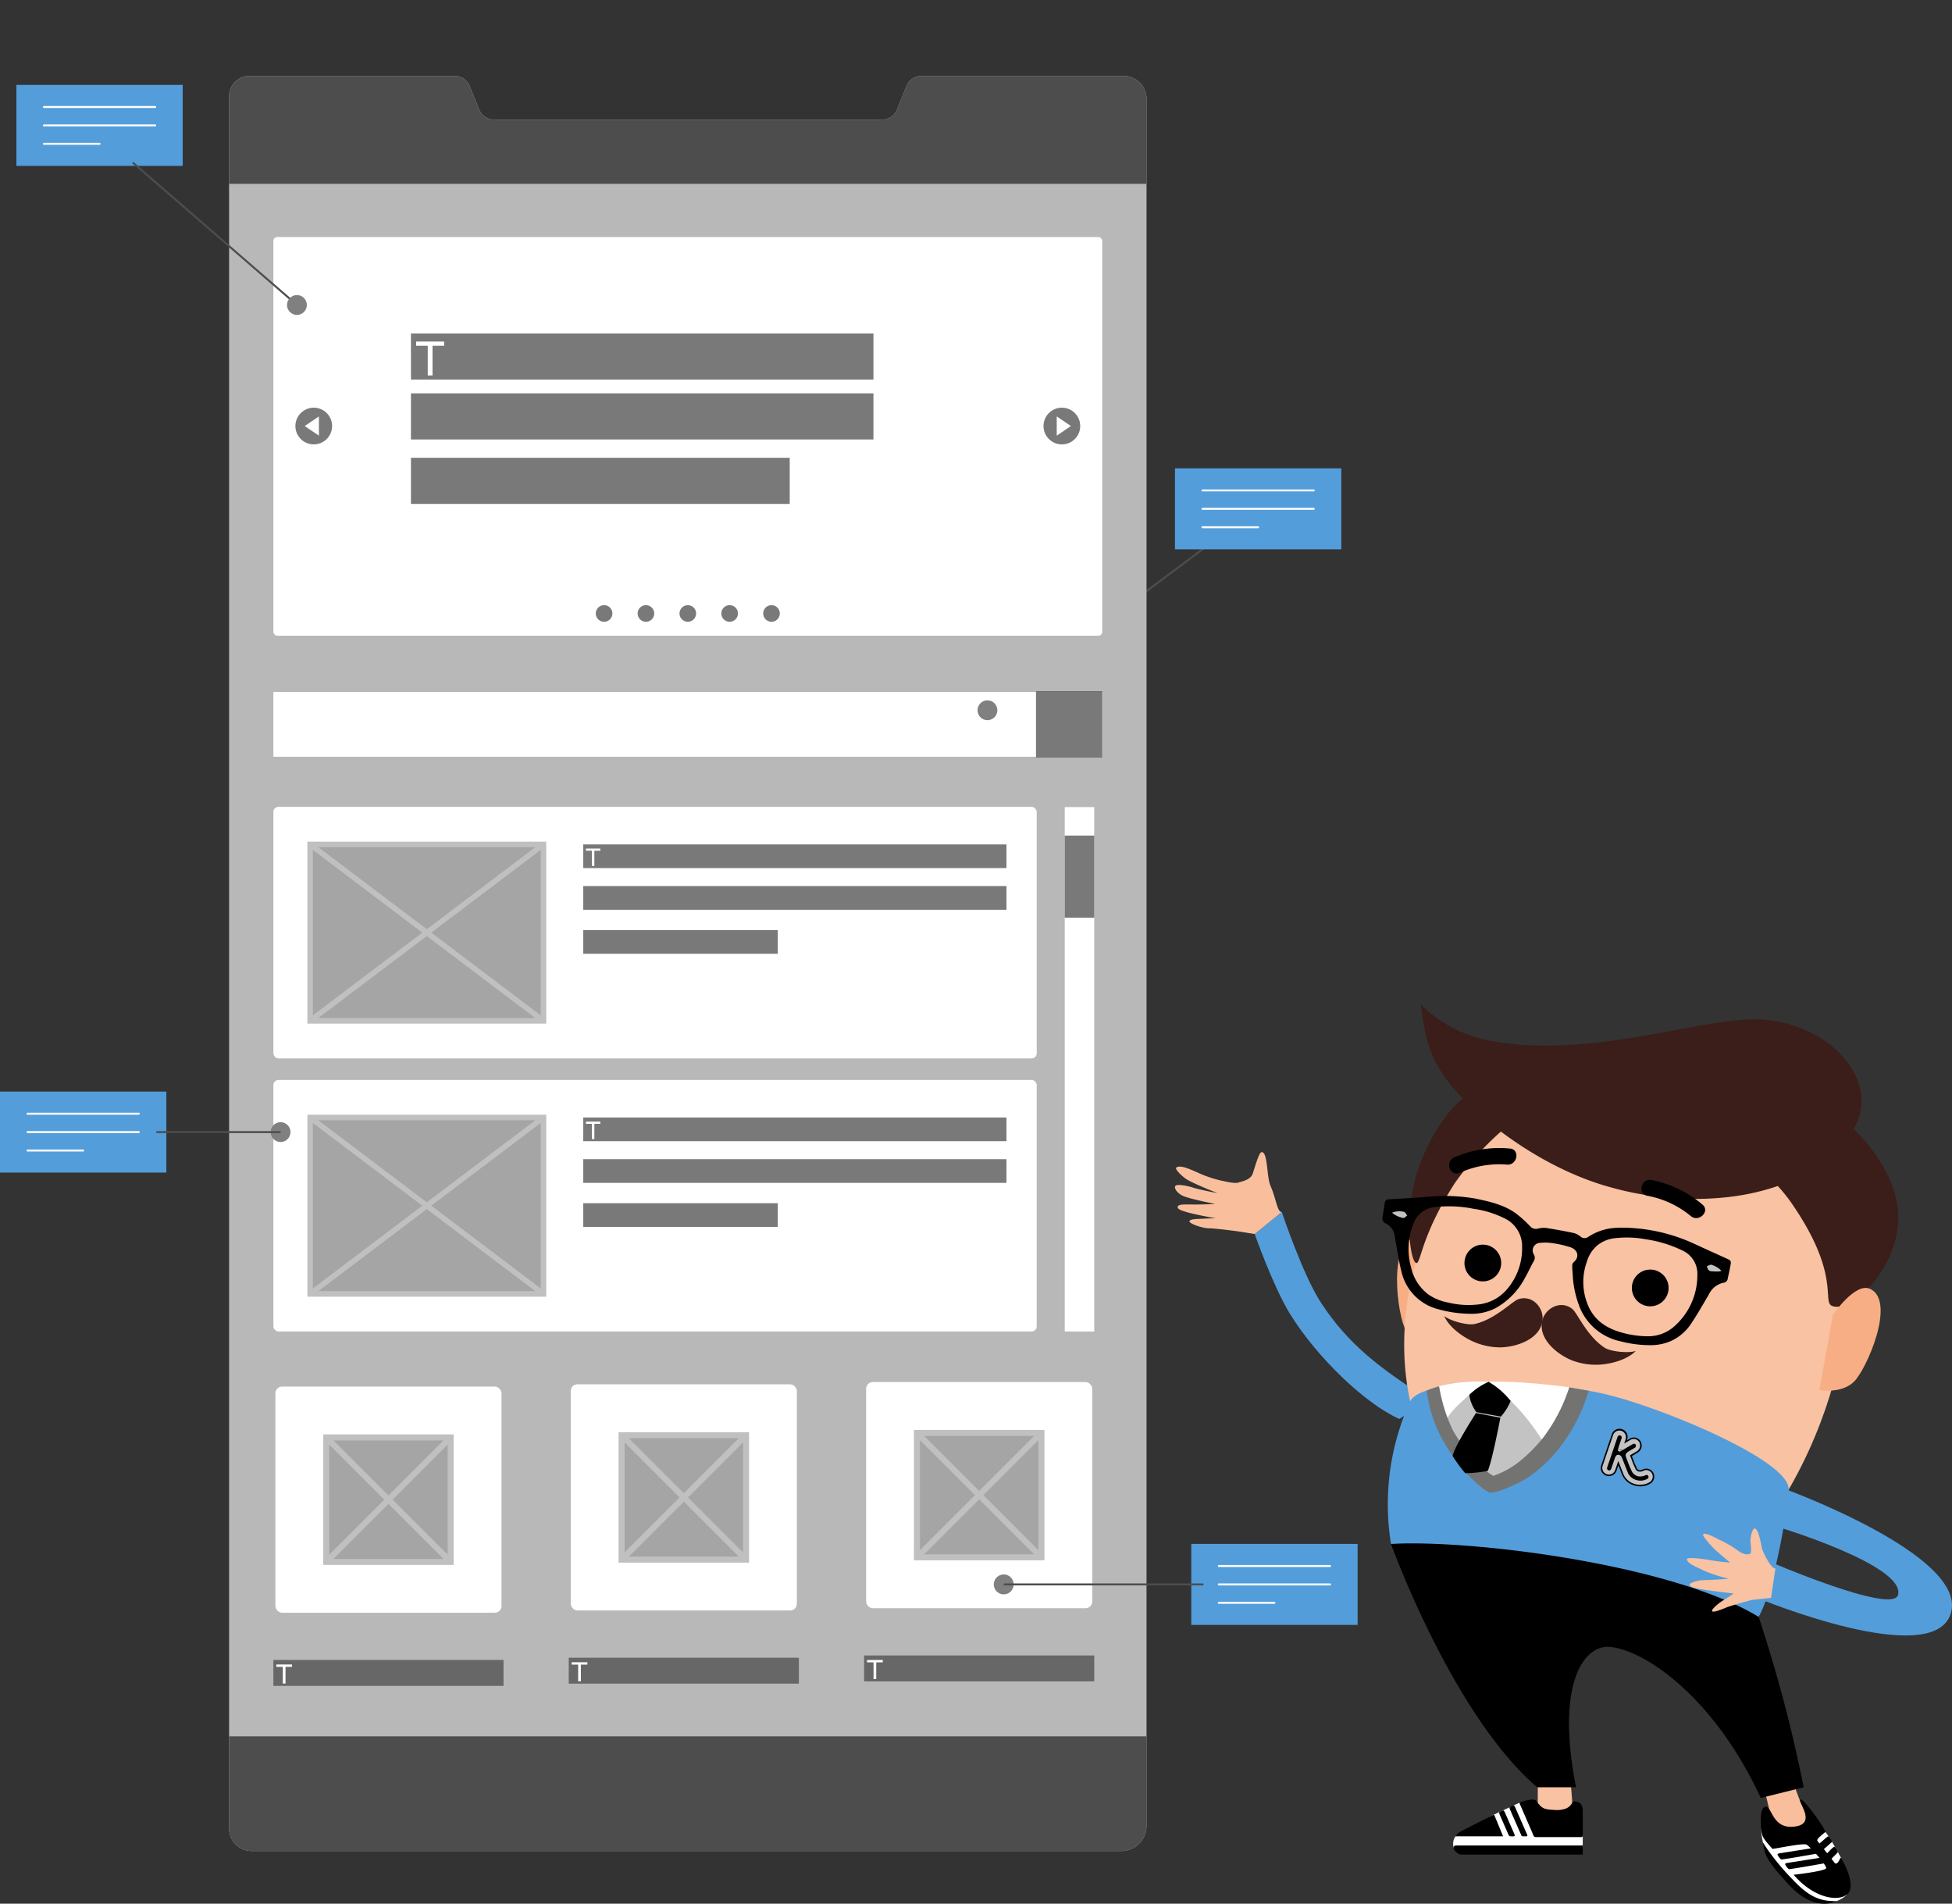 <svg xmlns="http://www.w3.org/2000/svg" xmlns:xlink="http://www.w3.org/1999/xlink" width="481" height="469" viewBox="0 0 481 469">
  <rect x="0" y="0" width="481" height="469" fill="#333333" stroke="none"/>
  <defs>
    <clipPath id="clip-path">
      <rect id="Rettangolo_210" data-name="Rettangolo 210" width="481" height="469" transform="translate(160 3107)" fill="#d9d9d9"/>
    </clipPath>
  </defs>
  <g id="Raggruppa_313" data-name="Raggruppa 313" transform="translate(-160 -3107)">
    <g id="Gruppo_di_maschere_5" data-name="Gruppo di maschere 5" clip-path="url(#clip-path)">
      <g id="MrK_WEB_APP" data-name="MrK WEB APP" transform="translate(158.729 3105.702)">
        <line id="Linea_20" data-name="Linea 20" y1="44.244" x2="59.116" transform="translate(244.588 132.033)" fill="none" stroke="#4d4d4d" stroke-miterlimit="10" stroke-width="0.485"/>
        <path id="Tracciato_640" data-name="Tracciato 640" d="M283.786,25.737V451.109a6.216,6.216,0,0,1-6.313,6.216H63.362a5.568,5.568,0,0,1-5.638-5.706V25.227a5.024,5.024,0,0,1,4.833-5.221h50.838a3.964,3.964,0,0,1,3.62,2.528l2.329,5.731a3.956,3.956,0,0,0,3.62,2.5h95.713a3.915,3.915,0,0,0,3.62-2.46l2.329-5.76a3.971,3.971,0,0,1,3.62-2.543h50.028a5.677,5.677,0,0,1,5.517,5.731Z" fill="#4d4d4d"/>
        <path id="Tracciato_641" data-name="Tracciato 641" d="M283.786,25.737V451.109a6.216,6.216,0,0,1-6.313,6.216H63.362a5.568,5.568,0,0,1-5.638-5.706V25.227a5.024,5.024,0,0,1,4.833-5.221h50.838a3.964,3.964,0,0,1,3.62,2.528l2.329,5.731a3.956,3.956,0,0,0,3.62,2.5h95.713a3.915,3.915,0,0,0,3.62-2.46l2.329-5.76a3.971,3.971,0,0,1,3.62-2.543h50.028a5.677,5.677,0,0,1,5.517,5.731Z" fill="#fff" opacity="0.6" style="isolation: isolate"/>
        <g id="Raggruppa_260" data-name="Raggruppa 260">
          <g id="Raggruppa_246" data-name="Raggruppa 246">
            <rect id="Rettangolo_247" data-name="Rettangolo 247" width="55.715" height="55.715" rx="1.64" transform="translate(69.132 342.897)" fill="#fff"/>
            <rect id="Rettangolo_248" data-name="Rettangolo 248" width="32.123" height="32.123" transform="translate(80.928 354.693)" fill="#4d4d4d" opacity="0.5"/>
            <path id="Tracciato_642" data-name="Tracciato 642" d="M80.928,354.693v32.123H113.05V354.693Zm15.023,16.061L82.4,384.3V357.211l13.548,13.548Zm-12.5-14.586h27.091L96.989,369.716,83.441,356.168ZM96.989,371.8l13.548,13.548H83.446L96.994,371.8Zm1.043-1.043,13.548-13.548V384.3L98.032,370.75Z" fill="#fff" opacity="0.3" style="isolation: isolate"/>
            <g id="Raggruppa_245" data-name="Raggruppa 245">
              <rect id="Rettangolo_249" data-name="Rettangolo 249" width="56.71" height="6.386" transform="translate(68.637 410.248)" fill="#4d4d4d" opacity="0.75"/>
              <path id="Tracciato_643" data-name="Tracciato 643" d="M70.966,411.946H69.355v-.582h3.882v.582H71.626v4.11h-.665v-4.11Z" fill="#fff"/>
            </g>
          </g>
          <g id="Raggruppa_248" data-name="Raggruppa 248">
            <rect id="Rettangolo_250" data-name="Rettangolo 250" width="55.715" height="55.715" rx="1.64" transform="translate(141.912 342.339)" fill="#fff"/>
            <rect id="Rettangolo_251" data-name="Rettangolo 251" width="32.123" height="32.123" transform="translate(153.713 354.14)" fill="#4d4d4d" opacity="0.5"/>
            <path id="Tracciato_644" data-name="Tracciato 644" d="M153.713,354.14v32.123h32.123V354.14H153.713ZM168.731,370.2l-13.548,13.548V356.658l13.548,13.548Zm-12.5-14.591h27.091L169.77,369.158,156.222,355.61Zm13.548,15.629,13.548,13.548H156.232l13.548-13.548Zm1.038-1.038,13.548-13.548v27.091L170.813,370.2Z" fill="#fff" opacity="0.3" style="isolation: isolate"/>
            <g id="Raggruppa_247" data-name="Raggruppa 247">
              <rect id="Rettangolo_252" data-name="Rettangolo 252" width="56.71" height="6.386" transform="translate(141.417 409.695)" fill="#4d4d4d" opacity="0.75"/>
              <path id="Tracciato_645" data-name="Tracciato 645" d="M143.746,411.393h-1.611v-.582h3.882v.582h-1.611v4.11h-.665v-4.11Z" fill="#fff"/>
            </g>
          </g>
          <g id="Raggruppa_250" data-name="Raggruppa 250">
            <rect id="Rettangolo_253" data-name="Rettangolo 253" width="55.715" height="55.715" rx="1.64" transform="translate(214.698 341.786)" fill="#fff"/>
            <rect id="Rettangolo_254" data-name="Rettangolo 254" width="32.123" height="32.123" transform="translate(226.494 353.582)" fill="#4d4d4d" opacity="0.5"/>
            <path id="Tracciato_646" data-name="Tracciato 646" d="M226.494,353.582V385.7h32.123V353.582H226.494Zm15.018,16.061-13.548,13.548V356.1l13.548,13.548Zm-12.5-14.586H256.1L242.55,368.6,229,355.057Zm13.548,15.629L256.1,384.234H229.012l13.548-13.548Zm1.043-1.043L257.146,356.1v27.091L243.6,369.638Z" fill="#fff" opacity="0.3" style="isolation: isolate"/>
            <g id="Raggruppa_249" data-name="Raggruppa 249">
              <rect id="Rettangolo_255" data-name="Rettangolo 255" width="56.71" height="6.386" transform="translate(214.203 409.141)" fill="#4d4d4d" opacity="0.75"/>
              <path id="Tracciato_647" data-name="Tracciato 647" d="M216.527,410.835h-1.611v-.582H218.8v.582h-1.611v4.11h-.665v-4.11Z" fill="#fff"/>
            </g>
          </g>
          <rect id="Rettangolo_256" data-name="Rettangolo 256" width="204.241" height="98.207" rx="0.941" transform="translate(68.637 59.699)" fill="#fff"/>
          <g id="Raggruppa_253" data-name="Raggruppa 253">
            <g id="Raggruppa_251" data-name="Raggruppa 251">
              <circle id="Ellisse_16" data-name="Ellisse 16" cx="4.522" cy="4.522" r="4.522" transform="translate(74.062 101.735)" fill="#4d4d4d" opacity="0.75"/>
              <path id="Tracciato_648" data-name="Tracciato 648" d="M76.352,106.257l3.5,2.373v-4.741Z" fill="#fff"/>
            </g>
            <g id="Raggruppa_252" data-name="Raggruppa 252">
              <circle id="Ellisse_17" data-name="Ellisse 17" cx="4.522" cy="4.522" r="4.522" transform="translate(258.408 101.735)" fill="#4d4d4d" opacity="0.75"/>
              <path id="Tracciato_649" data-name="Tracciato 649" d="M265.157,106.257l-3.494-2.368v4.741Z" fill="#fff"/>
            </g>
          </g>
          <g id="Raggruppa_254" data-name="Raggruppa 254">
            <rect id="Rettangolo_257" data-name="Rettangolo 257" width="113.963" height="11.359" transform="translate(102.535 83.461)" fill="#4d4d4d" opacity="0.75"/>
            <rect id="Rettangolo_258" data-name="Rettangolo 258" width="113.963" height="11.359" transform="translate(102.535 98.207)" fill="#4d4d4d" opacity="0.75"/>
            <rect id="Rettangolo_259" data-name="Rettangolo 259" width="93.335" height="11.359" transform="translate(102.535 114.084)" fill="#4d4d4d" opacity="0.75"/>
            <path id="Tracciato_650" data-name="Tracciato 650" d="M106.679,86.474h-2.863V85.436h6.9v1.038h-2.863v7.313h-1.179V86.474Z" fill="#fff"/>
          </g>
          <g id="Raggruppa_255" data-name="Raggruppa 255">
            <path id="Tracciato_651" data-name="Tracciato 651" d="M152.17,152.432a2.043,2.043,0,1,1-2.043-2.043A2.043,2.043,0,0,1,152.17,152.432Z" fill="#4d4d4d" opacity="0.75"/>
            <path id="Tracciato_652" data-name="Tracciato 652" d="M162.481,152.432a2.043,2.043,0,1,1-2.043-2.043A2.043,2.043,0,0,1,162.481,152.432Z" fill="#4d4d4d" opacity="0.75"/>
            <path id="Tracciato_653" data-name="Tracciato 653" d="M172.8,152.432a2.043,2.043,0,1,1-2.043-2.043A2.043,2.043,0,0,1,172.8,152.432Z" fill="#4d4d4d" opacity="0.75"/>
            <path id="Tracciato_654" data-name="Tracciato 654" d="M183.109,152.432a2.043,2.043,0,1,1-2.043-2.043A2.043,2.043,0,0,1,183.109,152.432Z" fill="#4d4d4d" opacity="0.75"/>
            <path id="Tracciato_655" data-name="Tracciato 655" d="M193.425,152.432a2.043,2.043,0,1,1-2.043-2.043A2.043,2.043,0,0,1,193.425,152.432Z" fill="#4d4d4d" opacity="0.75"/>
          </g>
          <rect id="Rettangolo_260" data-name="Rettangolo 260" width="204.241" height="15.955" transform="translate(68.637 171.774)" fill="#fff"/>
          <rect id="Rettangolo_261" data-name="Rettangolo 261" width="16.323" height="16.323" transform="translate(256.554 171.589)" fill="#4d4d4d" opacity="0.75"/>
          <g id="Raggruppa_257" data-name="Raggruppa 257">
            <rect id="Rettangolo_262" data-name="Rettangolo 262" width="188.092" height="61.984" rx="1.262" transform="translate(68.637 200.068)" fill="#fff"/>
            <rect id="Rettangolo_263" data-name="Rettangolo 263" width="58.83" height="44.797" transform="translate(77.026 208.661)" fill="#4d4d4d" opacity="0.5"/>
            <path id="Tracciato_656" data-name="Tracciato 656" d="M77.026,208.661v44.8h58.83v-44.8H77.026Zm56.152,1.344-26.737,20.21L79.7,210.005h53.473Zm-54.807.679,26.955,20.375L78.37,251.435V210.69ZM79.7,252.114l26.737-20.21,26.737,20.21Zm27.853-21.054,26.955-20.375V251.43l-26.955-20.375Z" fill="#fff" opacity="0.3" style="isolation: isolate"/>
            <g id="Raggruppa_256" data-name="Raggruppa 256">
              <rect id="Rettangolo_264" data-name="Rettangolo 264" width="104.282" height="5.833" transform="translate(144.993 209.331)" fill="#4d4d4d" opacity="0.75"/>
              <rect id="Rettangolo_265" data-name="Rettangolo 265" width="104.282" height="5.833" transform="translate(144.993 219.594)" fill="#4d4d4d" opacity="0.75"/>
              <rect id="Rettangolo_266" data-name="Rettangolo 266" width="47.936" height="5.833" transform="translate(144.993 230.439)" fill="#4d4d4d" opacity="0.75"/>
              <path id="Tracciato_657" data-name="Tracciato 657" d="M147.119,210.879h-1.47v-.534H149.2v.534h-1.47v3.756h-.607Z" fill="#fff"/>
            </g>
          </g>
          <g id="Raggruppa_259" data-name="Raggruppa 259">
            <rect id="Rettangolo_267" data-name="Rettangolo 267" width="188.092" height="61.984" rx="1.262" transform="translate(68.637 267.346)" fill="#fff"/>
            <rect id="Rettangolo_268" data-name="Rettangolo 268" width="58.83" height="44.797" transform="translate(77.026 275.939)" fill="#4d4d4d" opacity="0.5"/>
            <path id="Tracciato_658" data-name="Tracciato 658" d="M77.026,275.939v44.8h58.83v-44.8H77.026Zm56.152,1.349L106.441,297.5,79.7,277.288h53.473Zm-54.807.679,26.955,20.375L78.37,318.718V277.972ZM79.7,319.392l26.737-20.21,26.737,20.21Zm27.853-21.054,26.955-20.375v40.745l-26.955-20.375Z" fill="#fff" opacity="0.3" style="isolation: isolate"/>
            <g id="Raggruppa_258" data-name="Raggruppa 258">
              <rect id="Rettangolo_269" data-name="Rettangolo 269" width="104.282" height="5.833" transform="translate(144.993 276.609)" fill="#4d4d4d" opacity="0.75"/>
              <rect id="Rettangolo_270" data-name="Rettangolo 270" width="104.282" height="5.833" transform="translate(144.993 286.876)" fill="#4d4d4d" opacity="0.75"/>
              <rect id="Rettangolo_271" data-name="Rettangolo 271" width="47.936" height="5.833" transform="translate(144.993 297.721)" fill="#4d4d4d" opacity="0.75"/>
              <path id="Tracciato_659" data-name="Tracciato 659" d="M147.119,278.157h-1.47v-.534H149.2v.534h-1.47v3.756h-.607Z" fill="#fff"/>
            </g>
          </g>
          <rect id="Rettangolo_272" data-name="Rettangolo 272" width="7.269" height="129.199" transform="translate(263.639 200.131)" fill="#fff"/>
          <rect id="Rettangolo_273" data-name="Rettangolo 273" width="7.269" height="20.239" transform="translate(263.639 207.152)" fill="#4d4d4d" opacity="0.75"/>
        </g>
        <path id="Tracciato_660" data-name="Tracciato 660" d="M283.786,25.742V46.588H57.724V25.232a5.023,5.023,0,0,1,4.828-5.221H113.39a3.964,3.964,0,0,1,3.62,2.528l2.329,5.731a3.956,3.956,0,0,0,3.62,2.5h95.713a3.915,3.915,0,0,0,3.62-2.46l2.329-5.76a3.971,3.971,0,0,1,3.62-2.543h50.028a5.677,5.677,0,0,1,5.517,5.731Z" fill="#4d4d4d"/>
        <path id="Tracciato_661" data-name="Tracciato 661" d="M57.724,429.07H283.786v22.039a6.216,6.216,0,0,1-6.313,6.216H63.362a5.568,5.568,0,0,1-5.638-5.706V429.065Z" fill="#4d4d4d"/>
        <rect id="Rettangolo_274" data-name="Rettangolo 274" width="40.988" height="19.953" transform="translate(5.308 22.214)" fill="#549ddb"/>
        <g id="Raggruppa_261" data-name="Raggruppa 261">
          <line id="Linea_21" data-name="Linea 21" x2="27.416" transform="translate(12.092 27.658)" fill="none" stroke="#fff" stroke-linecap="round" stroke-linejoin="round" stroke-width="0.485"/>
          <line id="Linea_22" data-name="Linea 22" x2="27.416" transform="translate(12.092 32.191)" fill="none" stroke="#fff" stroke-linecap="round" stroke-linejoin="round" stroke-width="0.485"/>
          <line id="Linea_23" data-name="Linea 23" x2="13.708" transform="translate(12.092 36.728)" fill="none" stroke="#fff" stroke-linecap="round" stroke-linejoin="round" stroke-width="0.485"/>
        </g>
        <line id="Linea_24" data-name="Linea 24" x2="40.454" y2="35.087" transform="translate(33.986 41.347)" fill="none" stroke="#4d4d4d" stroke-miterlimit="10" stroke-width="0.485"/>
        <circle id="Ellisse_18" data-name="Ellisse 18" cx="2.446" cy="2.446" r="2.446" transform="translate(71.994 73.989)" fill="gray"/>
        <rect id="Rettangolo_275" data-name="Rettangolo 275" width="40.988" height="19.953" transform="translate(1.271 270.223)" fill="#549ddb"/>
        <g id="Raggruppa_262" data-name="Raggruppa 262">
          <line id="Linea_25" data-name="Linea 25" x2="27.416" transform="translate(8.055 275.668)" fill="none" stroke="#fff" stroke-linecap="round" stroke-linejoin="round" stroke-width="0.485"/>
          <line id="Linea_26" data-name="Linea 26" x2="27.416" transform="translate(8.055 280.2)" fill="none" stroke="#fff" stroke-linecap="round" stroke-linejoin="round" stroke-width="0.485"/>
          <line id="Linea_27" data-name="Linea 27" x2="13.708" transform="translate(8.055 284.737)" fill="none" stroke="#fff" stroke-linecap="round" stroke-linejoin="round" stroke-width="0.485"/>
        </g>
        <circle id="Ellisse_19" data-name="Ellisse 19" cx="2.446" cy="2.446" r="2.446" transform="translate(67.962 277.754)" fill="gray"/>
        <line id="Linea_28" data-name="Linea 28" x1="30.609" transform="translate(39.799 280.2)" fill="none" stroke="#4d4d4d" stroke-miterlimit="10" stroke-width="0.485"/>
        <rect id="Rettangolo_276" data-name="Rettangolo 276" width="40.988" height="19.953" transform="translate(290.797 116.675)" fill="#549ddb"/>
        <g id="Raggruppa_263" data-name="Raggruppa 263">
          <line id="Linea_29" data-name="Linea 29" x2="27.411" transform="translate(297.586 122.119)" fill="none" stroke="#fff" stroke-linecap="round" stroke-linejoin="round" stroke-width="0.485"/>
          <line id="Linea_30" data-name="Linea 30" x2="27.411" transform="translate(297.586 126.651)" fill="none" stroke="#fff" stroke-linecap="round" stroke-linejoin="round" stroke-width="0.485"/>
          <line id="Linea_31" data-name="Linea 31" x2="13.703" transform="translate(297.586 131.188)" fill="none" stroke="#fff" stroke-linecap="round" stroke-linejoin="round" stroke-width="0.485"/>
        </g>
        <circle id="Ellisse_20" data-name="Ellisse 20" cx="2.446" cy="2.446" r="2.446" transform="translate(242.143 173.831)" fill="gray"/>
        <rect id="Rettangolo_277" data-name="Rettangolo 277" width="40.988" height="19.953" transform="translate(294.815 381.658)" fill="#549ddb"/>
        <g id="Raggruppa_264" data-name="Raggruppa 264">
          <line id="Linea_32" data-name="Linea 32" x2="27.416" transform="translate(301.599 387.102)" fill="none" stroke="#fff" stroke-linecap="round" stroke-linejoin="round" stroke-width="0.485"/>
          <line id="Linea_33" data-name="Linea 33" x2="27.416" transform="translate(301.599 391.634)" fill="none" stroke="#fff" stroke-linecap="round" stroke-linejoin="round" stroke-width="0.485"/>
          <line id="Linea_34" data-name="Linea 34" x2="13.708" transform="translate(301.599 396.171)" fill="none" stroke="#fff" stroke-linecap="round" stroke-linejoin="round" stroke-width="0.485"/>
        </g>
        <path id="Tracciato_662" data-name="Tracciato 662" d="M251.051,391.634a2.446,2.446,0,1,1-2.446-2.446A2.448,2.448,0,0,1,251.051,391.634Z" fill="gray"/>
        <line id="Linea_35" data-name="Linea 35" x2="49.227" transform="translate(248.606 391.634)" fill="none" stroke="#4d4d4d" stroke-miterlimit="10" stroke-width="0.485"/>
        <path id="Tracciato_663" data-name="Tracciato 663" d="M346.1,350.879c-8.288-3.664-20.225-15.028-26.892-25.781-4.2-6.779-8.763-19.783-8.763-19.783l6.677-5.425S322.245,315.2,326.632,322c6.91,10.7,15.086,16.663,26.576,23.99l-7.1,4.886Z" fill="#549ddb"/>
        <path id="Tracciato_664" data-name="Tracciato 664" d="M310.444,305.315l-4.008-.641s-5.4-.752-7.41-.776c-1.514-.019-4.9-1.213-4.658-1.771.247-.582,2.169-.509,3.275-.577,1.858-.116,3.232-.107,3.232-.107s-5.056-.893-7.249-1.548c-1.436-.427-2.373-.772-2.12-1.383s2.048-.471,4.066-.471c3.1,0,5.143-.146,5.143-.146s-6.23-1.184-8.021-2.014c-1.155-.534-2.237-1.776-1.8-2.412.4-.582,3.256.049,4.319.4,1.873.607,6.085,1.364,6.085,1.364s-6.269-2.446-7.764-3.494c-1.441-1.014-2.761-2.455-2.426-2.766.9-.849,3.736.539,5.056,1.1a30.1,30.1,0,0,0,5.959,2.067c1.213.238,3.411.839,4.411.466.607-.228,2.843-.587,3.392-2.091.456-1.247,1.509-5.226,2.169-5.357,1.621-.325,1.242,6.022,2.256,8.312,1.388,3.13,1.64,6.463,2.766,6.425l-6.677,5.425Z" fill="#f9bf9c"/>
        <path id="Tracciato_665" data-name="Tracciato 665" d="M446.461,449.61c.175,2.247-8.37,3.372-8.579.757-.18-2.242-4.12-17.075-4.12-17.075l6.41-1.708s3.707,11.2,4.76,13.65c.927,2.159,1.732,3.169,1.524,4.377Z" fill="#f9be9b" fill-rule="evenodd"/>
        <path id="Tracciato_666" data-name="Tracciato 666" d="M439.716,454.074s4.653.728,6.512-.369a11.054,11.054,0,0,1,4.833-1.053c.786.689,3.416,5.541,3.843,6.3a49.457,49.457,0,0,1,1.427,5.677l.087,3.4a7.229,7.229,0,0,1-4.319,2.019s-3.921-.577-5.168-1.451-3.993-3.406-3.993-3.406L439.129,461l-2.281-3.033-1.165-2.742s-.742-3.314-.209-3.6,4.246,2.436,4.246,2.436Z" fill="#fff"/>
        <g id="Raggruppa_265" data-name="Raggruppa 265">
          <path id="Tracciato_667" data-name="Tracciato 667" d="M447.363,456.685c-2.455.383-4.906.781-7.366,1.16-.577.092-.8.155-.718.388.223.471.733,1.208,1.048,1.169,1.237-.146,5.153-.835,7.633-1.262.281-.049,1.106-.15,1.194-.32.2-.393-.2-.825-.063-1.378-.655.092-1.189.155-1.723.238Z" fill-rule="evenodd"/>
          <path id="Tracciato_668" data-name="Tracciato 668" d="M449.241,459.063c-2.455.388-4.906.781-7.366,1.16-.577.092-.8.155-.718.393.228.471.733,1.208,1.048,1.169,1.237-.141,5.153-.83,7.633-1.262.281-.049,1.106-.15,1.194-.32.2-.393-.2-.825-.063-1.378C450.314,458.917,449.775,458.98,449.241,459.063Z" fill-rule="evenodd"/>
          <path id="Tracciato_669" data-name="Tracciato 669" d="M453.439,456.345c-.18-.184-.548.131-.995.577s-.873.888-1.31,1.334a4.823,4.823,0,0,1,1.1,1.305c.66-.665,1.509-1.495,1.81-1.82.233-.257-.286-.956-.6-1.393Z" fill-rule="evenodd"/>
          <path id="Tracciato_670" data-name="Tracciato 670" d="M451.954,453.783c-.175-.2-.456.063-.961.5s-.985.849-1.48,1.271a4.9,4.9,0,0,1,1.072,1.383c.742-.636,1.674-1.451,2.014-1.766.267-.247-.34-.927-.645-1.388Z" fill-rule="evenodd"/>
          <path id="Tracciato_671" data-name="Tracciato 671" d="M435.863,446.626c2.019-1.475,1.635,4.9,6.866,4.721,7.128-.243.8-6.852,2.392-6.7.7.068,5.716,6.716,5.939,8-.684.568-2.29,1.732-1.936,2.2.805,1.048,3.474,4.348,4.314,5.512.815.32,1.145-1.252,1.465-1.412,2.654,4.537,3.008,7.88,1.514,9.074-2.213,1.771-8.05,1.038-13.174-4.852,0,0,8.22-.917,8.031-1.684-.2-1.082-3.989-5.231-4.828-5.745-.995-.4-6.876.878-8.424,1.048-.733-.864-2.2-2.378-2.514-3.4a7.407,7.407,0,0,1-.218-1.2c-.233-1.9-.233-4.974.573-5.566Z"/>
          <path id="Tracciato_672" data-name="Tracciato 672" d="M435.679,455.229a57.181,57.181,0,0,0,7.22,9c3.717,3.95,6.488,5.58,10.923,5.406-3.067,1.475-7.555.655-11.913-4.173-3.13-3.469-4.77-5.376-5.629-7.531a15.21,15.21,0,0,1-.6-2.708Z"/>
        </g>
        <path id="Tracciato_673" data-name="Tracciato 673" d="M380.2,445.772c0,2,8.492,3,8.492,0s-2.344-25.14-2.344-25.14l-6.148-.839Z" fill="#f9c2a2" fill-rule="evenodd"/>
        <path id="Tracciato_674" data-name="Tracciato 674" d="M369.056,448.513s6.347-2.994,6.871-3.178,4.644,7.73,4.644,7.73H391.28v3.586H359.545a3.213,3.213,0,0,1,.369-2.945l9.142-5.187Z" fill="#fff" fill-rule="evenodd"/>
        <path id="Tracciato_675" data-name="Tracciato 675" d="M390.94,453.89c-.859-.01-4.2,0-4.9,0h-6.26a.623.623,0,0,1-.674-.456c-.32-.815-.689-1.611-1.034-2.416-.772-1.776-1.538-3.557-2.31-5.328-.087-.2-.068-.32.126-.4.3-.126,3.382-1.111,3.9-.393,1.519,2.125,1.965,2.154,4.809,2.324a6.539,6.539,0,0,0,2.611-.4,3.038,3.038,0,0,0,1.529-1.5c.247-.553,1.985-.01,2.252.67a3.86,3.86,0,0,1,.291,1.252l.01,5.736c0,.437.063.922-.34.917Z" fill-rule="evenodd"/>
        <path id="Tracciato_676" data-name="Tracciato 676" d="M360.069,455.952h31.215V458.2h-30.2a3.583,3.583,0,0,1-1.47-1.145C359.327,456.447,359.458,455.952,360.069,455.952Z" fill-rule="evenodd"/>
        <path id="Tracciato_677" data-name="Tracciato 677" d="M371.647,453.7H359.914a5.059,5.059,0,0,1,1.048-1.058c1.228-.655,2.455-1.276,3.693-1.907,1.465-.752,2.936-1.48,4.406-2.222.247-.126.393-.18.514.141l2.082,5.046Z" fill-rule="evenodd"/>
        <path id="Tracciato_678" data-name="Tracciato 678" d="M377.533,453.157c.155.33.18.543-.16.543h-.6c-.446,0-.524,0-.674-.354l-2.717-6.187c-.155-.349-.262-.631.092-.781l.543-.247c.354-.155.49.121.641.476l2.873,6.556Z" fill-rule="evenodd"/>
        <path id="Tracciato_679" data-name="Tracciato 679" d="M374.442,453.172c.155.33.1.529-.238.529h-.621c-.446,0-.495-.175-.65-.524l-2.1-4.78c-.155-.349-.262-.631.092-.786l.543-.247c.349-.15.485.126.641.476l2.334,5.333Z" fill-rule="evenodd"/>
        <path id="Tracciato_680" data-name="Tracciato 680" d="M434.393,395.016s43.6,18.041,47.631,3.6c4-14.344-41.789-30.817-41.789-30.817l-1.31,9.53s31.982,9.579,30.046,16.9c-1.3,4.9-31.972-8.346-31.972-8.346" fill="#549ddb"/>
        <path id="Tracciato_681" data-name="Tracciato 681" d="M350.224,306.048c-7.051,1.116-4.658,19.322-2.5,23.1,2.145,3.761,7.633,4.353,7.633,4.353l2.019-18.72s-3.11-9.37-7.148-8.734Z" fill="#f7ae84"/>
        <path id="Tracciato_682" data-name="Tracciato 682" d="M413.839,264.206c-23.908-4.367-55.923,18.711-63.726,47.815-6.779,25.286.034,42.885,5.551,52.367L433.8,380.406c15.008-18.939,20.657-40.949,21.5-49.353,3-29.978-17.551-62.479-41.459-66.846Z" fill="#f9c2a2"/>
        <path id="Tracciato_683" data-name="Tracciato 683" d="M363.51,270.946c-1.519-.107-8.079,6.07-12.184,16.741-4.6,11.966-2.47,25.392-.9,24.752.961-.393,1.359-7.211,9.244-19.531a71.921,71.921,0,0,1,11.587-12.956s-6.017-8.239-7.744-9.006" fill="#3b1e19"/>
        <path id="Tracciato_684" data-name="Tracciato 684" d="M392.634,386.064c-6.119-1.9-37.465-5.663-48.6-4.4,0,0,15.193,42.177,36.039,59.951h9.559c-5.119-26.062,2.174-34.971,8.118-34.592,8.118.509,25.494,11.558,37.407,37.218l10.564-2.625a350.878,350.878,0,0,0-11.1-42c-10.889-6.9-33.18-12.932-41.983-13.553Z"/>
        <path id="Tracciato_685" data-name="Tracciato 685" d="M351.418,248.824c.985,8.234,2.082,15,10.918,23.694,9.263,9.176,22.651,17.721,35.854,21.292,19.434,5.537,47.9,4.12,59.713-14.217,6.784-10.53-3.654-25.2-21.554-27.066-13.723-1.431-41.667,9.831-67.336,5.25a32.927,32.927,0,0,1-17.59-8.953" fill="#3b1e19"/>
        <path id="Tracciato_686" data-name="Tracciato 686" d="M357.148,325.526c1.014,2.324,3.557,4.377,5.779,5.6a16.523,16.523,0,0,0,8.118,2.111c4.013-.092,9.792-2.053,10.321-6.667.345-3.173-2.581-6.366-5.978-5.187-1.485.495-5.721,5-10.772,6.1-1.742.383-5.915-.733-7.468-1.96" fill="#3b1e19"/>
        <path id="Tracciato_687" data-name="Tracciato 687" d="M404.352,334.124c-1.766,1.815-4.872,2.839-7.38,3.207a16.5,16.5,0,0,1-8.346-.893c-3.722-1.495-8.443-5.367-7.3-9.875.8-3.091,4.658-5.051,7.424-2.746,1.208.985,3.591,6.7,7.929,9.506,1.5.97,5.794,1.4,7.676.8" fill="#3b1e19"/>
        <path id="Tracciato_688" data-name="Tracciato 688" d="M450.445,274.11c4.581,1.194,18.978,14.179,18.58,27.658-.388,13.1-12.286,23.155-16.367,21.239-2.48-1.169,2.329-7.72-10.146-25.625-3.445-4.945-12.17-13.441-22.85-21.627,0,0,25-2.412,30.788-1.645" fill="#3b1e19"/>
        <path id="Tracciato_689" data-name="Tracciato 689" d="M462.115,318.839c6.458,3.047-.9,19.861-4.027,22.884s-8.487,2.038-8.487,2.038l3.324-18.526S458.417,317.092,462.115,318.839Z" fill="#f7ae84"/>
        <path id="Tracciato_690" data-name="Tracciato 690" d="M371.186,312.458a4.525,4.525,0,1,1-4.527-4.527A4.525,4.525,0,0,1,371.186,312.458Z"/>
        <path id="Tracciato_691" data-name="Tracciato 691" d="M412.436,318.592a4.525,4.525,0,1,1-4.527-4.522A4.526,4.526,0,0,1,412.436,318.592Z"/>
        <path id="Tracciato_692" data-name="Tracciato 692" d="M361,290.225a23.426,23.426,0,0,1,11.646-2.009c2.562.165,3.237-3.8.65-3.969a27.68,27.68,0,0,0-13.742,2.222c-2.349,1.068-.922,4.833,1.446,3.756Z"/>
        <path id="Tracciato_693" data-name="Tracciato 693" d="M407.244,295.9a23.424,23.424,0,0,1,10.7,5.017c2.009,1.6,4.833-1.271,2.8-2.887a27.7,27.7,0,0,0-12.543-6.036c-2.538-.466-3.518,3.435-.961,3.906h0Z"/>
        <path id="Tracciato_694" data-name="Tracciato 694" d="M344.163,299.988a7.417,7.417,0,0,1,1.82-.645,2.662,2.662,0,0,1,1.567.277c.4.233.6,1.048.679,1.082s-.509.839-.786.878a6.418,6.418,0,0,1-2.383-.417,2.47,2.47,0,0,1-.9-1.174Z" fill="#c3c3c3" fill-rule="evenodd"/>
        <path id="Tracciato_695" data-name="Tracciato 695" d="M425.926,314.37a8.512,8.512,0,0,0-1.65-1.257,3.216,3.216,0,0,0-1.723-.3c-.49.078-.99.772-1.092.772a1.753,1.753,0,0,0,.5,1.106,7.544,7.544,0,0,0,2.606.456,2.622,2.622,0,0,0,1.349-.781Z" fill="#c3c3c3" fill-rule="evenodd"/>
        <path id="Tracciato_696" data-name="Tracciato 696" d="M365.106,296.644c3.659.752,6.788,1.572,9.482,3.426a29.578,29.578,0,0,1,3.78,3.377,1.857,1.857,0,0,0,1.888.529,5.68,5.68,0,0,1,1.994-.155q3.435.531,6.837,1.247a4.358,4.358,0,0,1,1.616.849,1.528,1.528,0,0,0,1.97.078,13.469,13.469,0,0,1,6.638-2.193,39.91,39.91,0,0,1,7.647.4,43,43,0,0,1,11.84,3.537c2.683,1.237,5.372,2.45,8.06,3.673.927.422,1.024.558.839,1.553-.2,1.121-.456,2.232-.689,3.348a1.17,1.17,0,0,1-1.029,1,5.179,5.179,0,0,0-3.591,2.819c-1.417,2.426-2.81,4.872-4.362,7.206a11.884,11.884,0,0,1-4.848,4.26,12.434,12.434,0,0,1-5.226,1.1,29.081,29.081,0,0,1-7.342-.951,13.925,13.925,0,0,1-10.35-9.132,25.042,25.042,0,0,1-1.456-7.371c-.039-.694-.126-1.4-.116-2.091a1.246,1.246,0,0,1,.325-.883c1.524-1.213,1.116-3.033-.713-3.678a26.839,26.839,0,0,0-4.6-1.048,11.538,11.538,0,0,0-2.921-.053,1.863,1.863,0,0,0-1.524,2.887,1.543,1.543,0,0,1-.082,1.664c-.733,1.325-1.344,2.717-2.106,4.027a18.189,18.189,0,0,1-7.322,7.531,12.831,12.831,0,0,1-6.124,1.359,29.875,29.875,0,0,1-7.744-1.068,12.419,12.419,0,0,1-9.253-9.263c-.641-2.46-.98-5-1.451-7.507-.121-.645-.18-1.31-.345-1.941a3.952,3.952,0,0,0-2.116-2.484,1.324,1.324,0,0,1-.776-1.562c.2-1.145.4-2.285.548-3.435a1.008,1.008,0,0,1,1.092-.951c1.315-.078,2.63-.136,3.945-.223,1.854-.121,3.7-.233,5.551-.388a44.518,44.518,0,0,1,12.029.49Zm-.835,2.431a30.248,30.248,0,0,0-9.477-.378,6.131,6.131,0,0,0-5.221,4.027,16.83,16.83,0,0,0-.626,10.695,11.484,11.484,0,0,0,4.294,6.784,12.6,12.6,0,0,0,4.828,1.985,21.227,21.227,0,0,0,8.069.4c4.061-.7,6.716-3.227,8.535-6.745a15.327,15.327,0,0,0,1.66-7.4,7.571,7.571,0,0,0-4.425-7.041,24.607,24.607,0,0,0-7.638-2.319Zm42.643,7.55a25.388,25.388,0,0,0-7.376-.315,8.3,8.3,0,0,0-4.765,1.883,8.434,8.434,0,0,0-2.5,4,14.747,14.747,0,0,0,.509,11.141c1.689,3.581,4.77,5.376,8.4,6.337a23.974,23.974,0,0,0,5.92.83,9.7,9.7,0,0,0,6.978-2.659,16.758,16.758,0,0,0,5.444-12.315,6.317,6.317,0,0,0-3.688-6.158,30.692,30.692,0,0,0-8.914-2.746Zm-62.629-6.565a6.035,6.035,0,0,0,2.756,1.3c.281.053.655-.393.99-.607-.252-.306-.456-.791-.772-.893a4.8,4.8,0,0,0-2.97.2Zm81.18,14.319a5.814,5.814,0,0,0-2.47-1.49c-.33-.078-.752.233-1.131.369a3.581,3.581,0,0,0,.374.883,1,1,0,0,0,.641.345,18.01,18.01,0,0,0,1.844.063,4.7,4.7,0,0,0,.742-.165Z" fill-rule="evenodd"/>
        <path id="Tracciato_697" data-name="Tracciato 697" d="M348.759,346.541c3.164-6.434,35.854-5,48.985-1.543,13.2,3.212,44.763,16.192,44.268,23.3-.471,6.779-3.824,25.252-7.4,31.317-21.375-12.932-70.7-19.079-90.579-17.954a61.08,61.08,0,0,1,4.721-35.121Z" fill="#549ddb"/>
        <path id="Tracciato_698" data-name="Tracciato 698" d="M358.7,345.935c.655,1.126,1.495,2.465,2.523,3.9C360.346,348.608,359.5,347.313,358.7,345.935Z" fill="none"/>
        <path id="Tracciato_699" data-name="Tracciato 699" d="M361.511,350.234c.087.116.175.238.262.359C361.685,350.476,361.6,350.355,361.511,350.234Z" fill="none"/>
        <path id="Tracciato_700" data-name="Tracciato 700" d="M368.09,341.742c2.057.922,2.062,1.572,4.464,3.382a35.262,35.262,0,0,1,8.778,11.146l.034-.034c-2.5,2.494-4.183,4.309-6.357,5.653,0-.068-5.925,4.547-5.93,4.479-.243-2.873-9.8-9.253-12.674-13.368.015.015-.548-10.19-.534-10.18a38.186,38.186,0,0,1,12.213-1.082Z" fill="#c3c3c3"/>
        <path id="Tracciato_701" data-name="Tracciato 701" d="M372.593,345.5a52.188,52.188,0,0,1,8.574,10.442c.01-.015,3.62-3.334,6.827-12.864,0,0-11.476-1.655-19.9-1.339,0,0,2.945,2.261,4.5,3.756Z" fill="#fff"/>
        <path id="Tracciato_702" data-name="Tracciato 702" d="M365.155,343.547c-.961.616-6.109,4.8-7.317,7.279,0,0-1.247-4.12-2-8.021a40.436,40.436,0,0,1,12.213-1.077s-2.009,1.247-2.892,1.82Z" fill="#fff"/>
        <path id="Tracciato_703" data-name="Tracciato 703" d="M368.11,349.753l-3.038-.548a9.441,9.441,0,0,1-1.752-4.26,15.39,15.39,0,0,1,4.765-3.207,18.693,18.693,0,0,1,5.43,4.7,13.266,13.266,0,0,1-2.412,3.858l-3-.543Z"/>
        <path id="Tracciato_704" data-name="Tracciato 704" d="M352.839,343.9a22.93,22.93,0,0,1,3.038-1.077,39.394,39.394,0,0,0,3.455,10.957,40.6,40.6,0,0,0,6.361,8.283,17.6,17.6,0,0,0,3.533,2.834,22.922,22.922,0,0,0,5.784-3,40.335,40.335,0,0,0,6.352-6.187,42.952,42.952,0,0,0,6.633-12.626l4.765.859c-4.683,15.324-14.732,21.321-16.362,22.175-6.628,3.46-8.186,2.863-8.186,2.863-2.606-1.393-7.322-5.9-10.767-11.772a33.235,33.235,0,0,1-4.6-13.3Z" fill="#737372"/>
        <path id="Tracciato_705" data-name="Tracciato 705" d="M364.975,349.409l2.868.553,3.144.607s-1.946,10.263-3.042,12.927a1.89,1.89,0,0,1-.078.175,33.094,33.094,0,0,1-5.546.573,39.64,39.64,0,0,1-3.115-4.26c.053-.189.107-.388.18-.592.922-2.737,5.59-9.976,5.59-9.976Z"/>
        <path id="Tracciato_706" data-name="Tracciato 706" d="M437.668,394.968l-4.683.48s-4.168,1.106-6,1.752c-.563.2-3.338,1.461-3.79,1.063s1.82-2.15,2.344-2.475c1.533-.951,2.95-1.912,2.95-1.912s-5.284-.6-7.269-.936c-.733-.126-3.387-.432-3.6-1.145-.189-.621,2.334-1.174,2.984-1.189,3-.078,6.721-.364,6.721-.364a36.283,36.283,0,0,1-6.357-2.077c-1.063-.621-3.974-1.567-4.013-2.746-.024-.684,5.148.112,5.818.257a44.773,44.773,0,0,0,4.794.563s-2.106-1.781-3.44-2.941c-.534-.466-3.688-3.727-3.135-4.076.679-.437,3.571,1.266,4.1,1.485a25.91,25.91,0,0,1,4.479,2.63c.83.611,1.965,1.169,2.9.752.573-.257.121-2.669.121-3.295,0-.582.4-2.931,1.053-2.926.859.01,1.417,2.955,1.747,4.678.2,1.068,2.29,5.289,3.372,5.177l-1.1,7.249Z" fill="#f9c2a2"/>
        <path id="Tracciato_707" data-name="Tracciato 707" d="M403.26,358.357c-.194.112-.4.233-.509.311-.155.1-.767.393-.946.873-.112.325.194.98.243,1.111.073.218.262.694.379,1.014.243.65.359.883.655,1.558l.238.519a2.345,2.345,0,0,0,1.47,1.169,2.881,2.881,0,0,0,1.708-.165c.272-.107.6-.281.835.049a.524.524,0,0,1-.17.747,3.462,3.462,0,0,1-2.819.277,3.16,3.16,0,0,1-2.038-1.829l-1.349-3.455c-.228-.495-.4-.82-.9-.912a.768.768,0,0,0-.607.209,2.882,2.882,0,0,0-.378.8l-.849,2.5a.519.519,0,0,1-.66.311.511.511,0,0,1-.33-.65l2.581-7.6a.523.523,0,1,1,.99.34l-.476,1.388s-.33.99-.388,1.242c-.049.194-.121.408.073.573s.422.1.713-.078l2.033-1.2-.786.466.563-.33,1.038-.6a.481.481,0,0,1,.684.15.589.589,0,0,1-.228.762l-1.092.641s-.223.126-.466.272"/>
        <path id="Tracciato_708" data-name="Tracciato 708" d="M405.463,367.469a5.054,5.054,0,0,1-1.567-.247,4.669,4.669,0,0,1-2.936-2.63l-.9-2.3-.446,1.32a2,2,0,0,1-2.528,1.232,2.044,2.044,0,0,1-1.16-1.024,1.965,1.965,0,0,1-.087-1.509l2.577-7.579a2,2,0,1,1,3.785,1.281l-.034.107.679-.393a1.945,1.945,0,0,1,2.683.665,1.968,1.968,0,0,1,.209,1.519,2.089,2.089,0,0,1-.966,1.281l-1.368.805a.069.069,0,0,0-.019.01l.058.15c.044.131.121.325.194.529l.175.466c.17.456.277.694.442,1.068l.4.9a.914.914,0,0,0,.539.369,1.371,1.371,0,0,0,.776-.121,1.952,1.952,0,0,1,2.567.573,1.986,1.986,0,0,1-.495,2.785,4.6,4.6,0,0,1-2.577.742Z"/>
        <path id="Tracciato_709" data-name="Tracciato 709" d="M403.26,358.352c-.194.112-.4.238-.509.311-.155.1-.767.393-.946.878-.112.33.2.98.243,1.111.073.214.262.694.379,1.009.247.655.359.888.655,1.562l.238.519a2.363,2.363,0,0,0,1.47,1.169,2.888,2.888,0,0,0,1.708-.16c.272-.1.6-.281.835.048a.524.524,0,0,1-.17.747,3.462,3.462,0,0,1-2.819.277,3.141,3.141,0,0,1-2.033-1.829l-1.359-3.455c-.223-.495-.4-.82-.9-.912a.8.8,0,0,0-.607.209,2.959,2.959,0,0,0-.379.805l-.849,2.5a.521.521,0,0,1-.66.311.514.514,0,0,1-.335-.645l2.586-7.6a.529.529,0,0,1,.665-.33.536.536,0,0,1,.33.67l-.471,1.393s-.33.985-.388,1.237c-.049.2-.121.408.073.573s.427.092.718-.078l2.033-1.2-.786.466.563-.335,1.038-.6a.474.474,0,0,1,.679.15.589.589,0,0,1-.228.762l-1.092.645-.466.272" fill="#c3c3c3"/>
        <path id="Tracciato_710" data-name="Tracciato 710" d="M405.449,367.1a4.655,4.655,0,0,1-1.441-.228,4.231,4.231,0,0,1-2.708-2.436l-1.262-3.212-.772,2.271a1.633,1.633,0,0,1-3.091-1.053l2.586-7.6a1.67,1.67,0,0,1,.835-.946,1.612,1.612,0,0,1,2.164.747,1.627,1.627,0,0,1,.082,1.252l-.349,1.029.7-.412h0l.825-.476a1.579,1.579,0,0,1,2.349,1.771,1.692,1.692,0,0,1-.8,1.053l-1.208.708h0l-.15.092c-.053.034-.189.112-.286.184.024.073.063.17.107.281l.058.146c.039.116.116.32.2.529l.175.461c.194.509.3.752.49,1.184l.369.815a1.228,1.228,0,0,0,.772.568,1.719,1.719,0,0,0,1.009-.131,1.6,1.6,0,0,1,2.13.442,1.623,1.623,0,0,1-.422,2.281,4.347,4.347,0,0,1-2.363.66Zm-5.541-8.749,1.077.209a.423.423,0,0,0,0-.136l-1.082-.073h0Z" fill="#c3c3c3"/>
        <path id="Tracciato_711" data-name="Tracciato 711" d="M403.328,358.425l-.509.306c-.155.107-.767.393-.946.878-.112.33.194.98.243,1.116.073.214.262.694.379,1.009.247.65.359.883.655,1.562.053.126.238.519.238.519a2.34,2.34,0,0,0,1.475,1.169,2.858,2.858,0,0,0,1.7-.165c.272-.1.6-.286.839.049a.519.519,0,0,1-.17.742,3.442,3.442,0,0,1-2.819.277,3.153,3.153,0,0,1-2.038-1.824l-1.354-3.455c-.223-.495-.4-.82-.9-.912a.808.808,0,0,0-.611.209,2.947,2.947,0,0,0-.379.8l-.849,2.5a.526.526,0,0,1-.995-.34l2.586-7.6a.531.531,0,0,1,.665-.33.544.544,0,0,1,.33.67l-.476,1.388s-.33.995-.388,1.242c-.049.194-.121.408.073.568s.427.092.718-.078l2.033-1.2-.786.471.568-.335,1.038-.6a.485.485,0,0,1,.684.15.6.6,0,0,1-.228.762l-1.092.645s-.223.126-.466.267"/>
      </g>
    </g>
  </g>
</svg>
